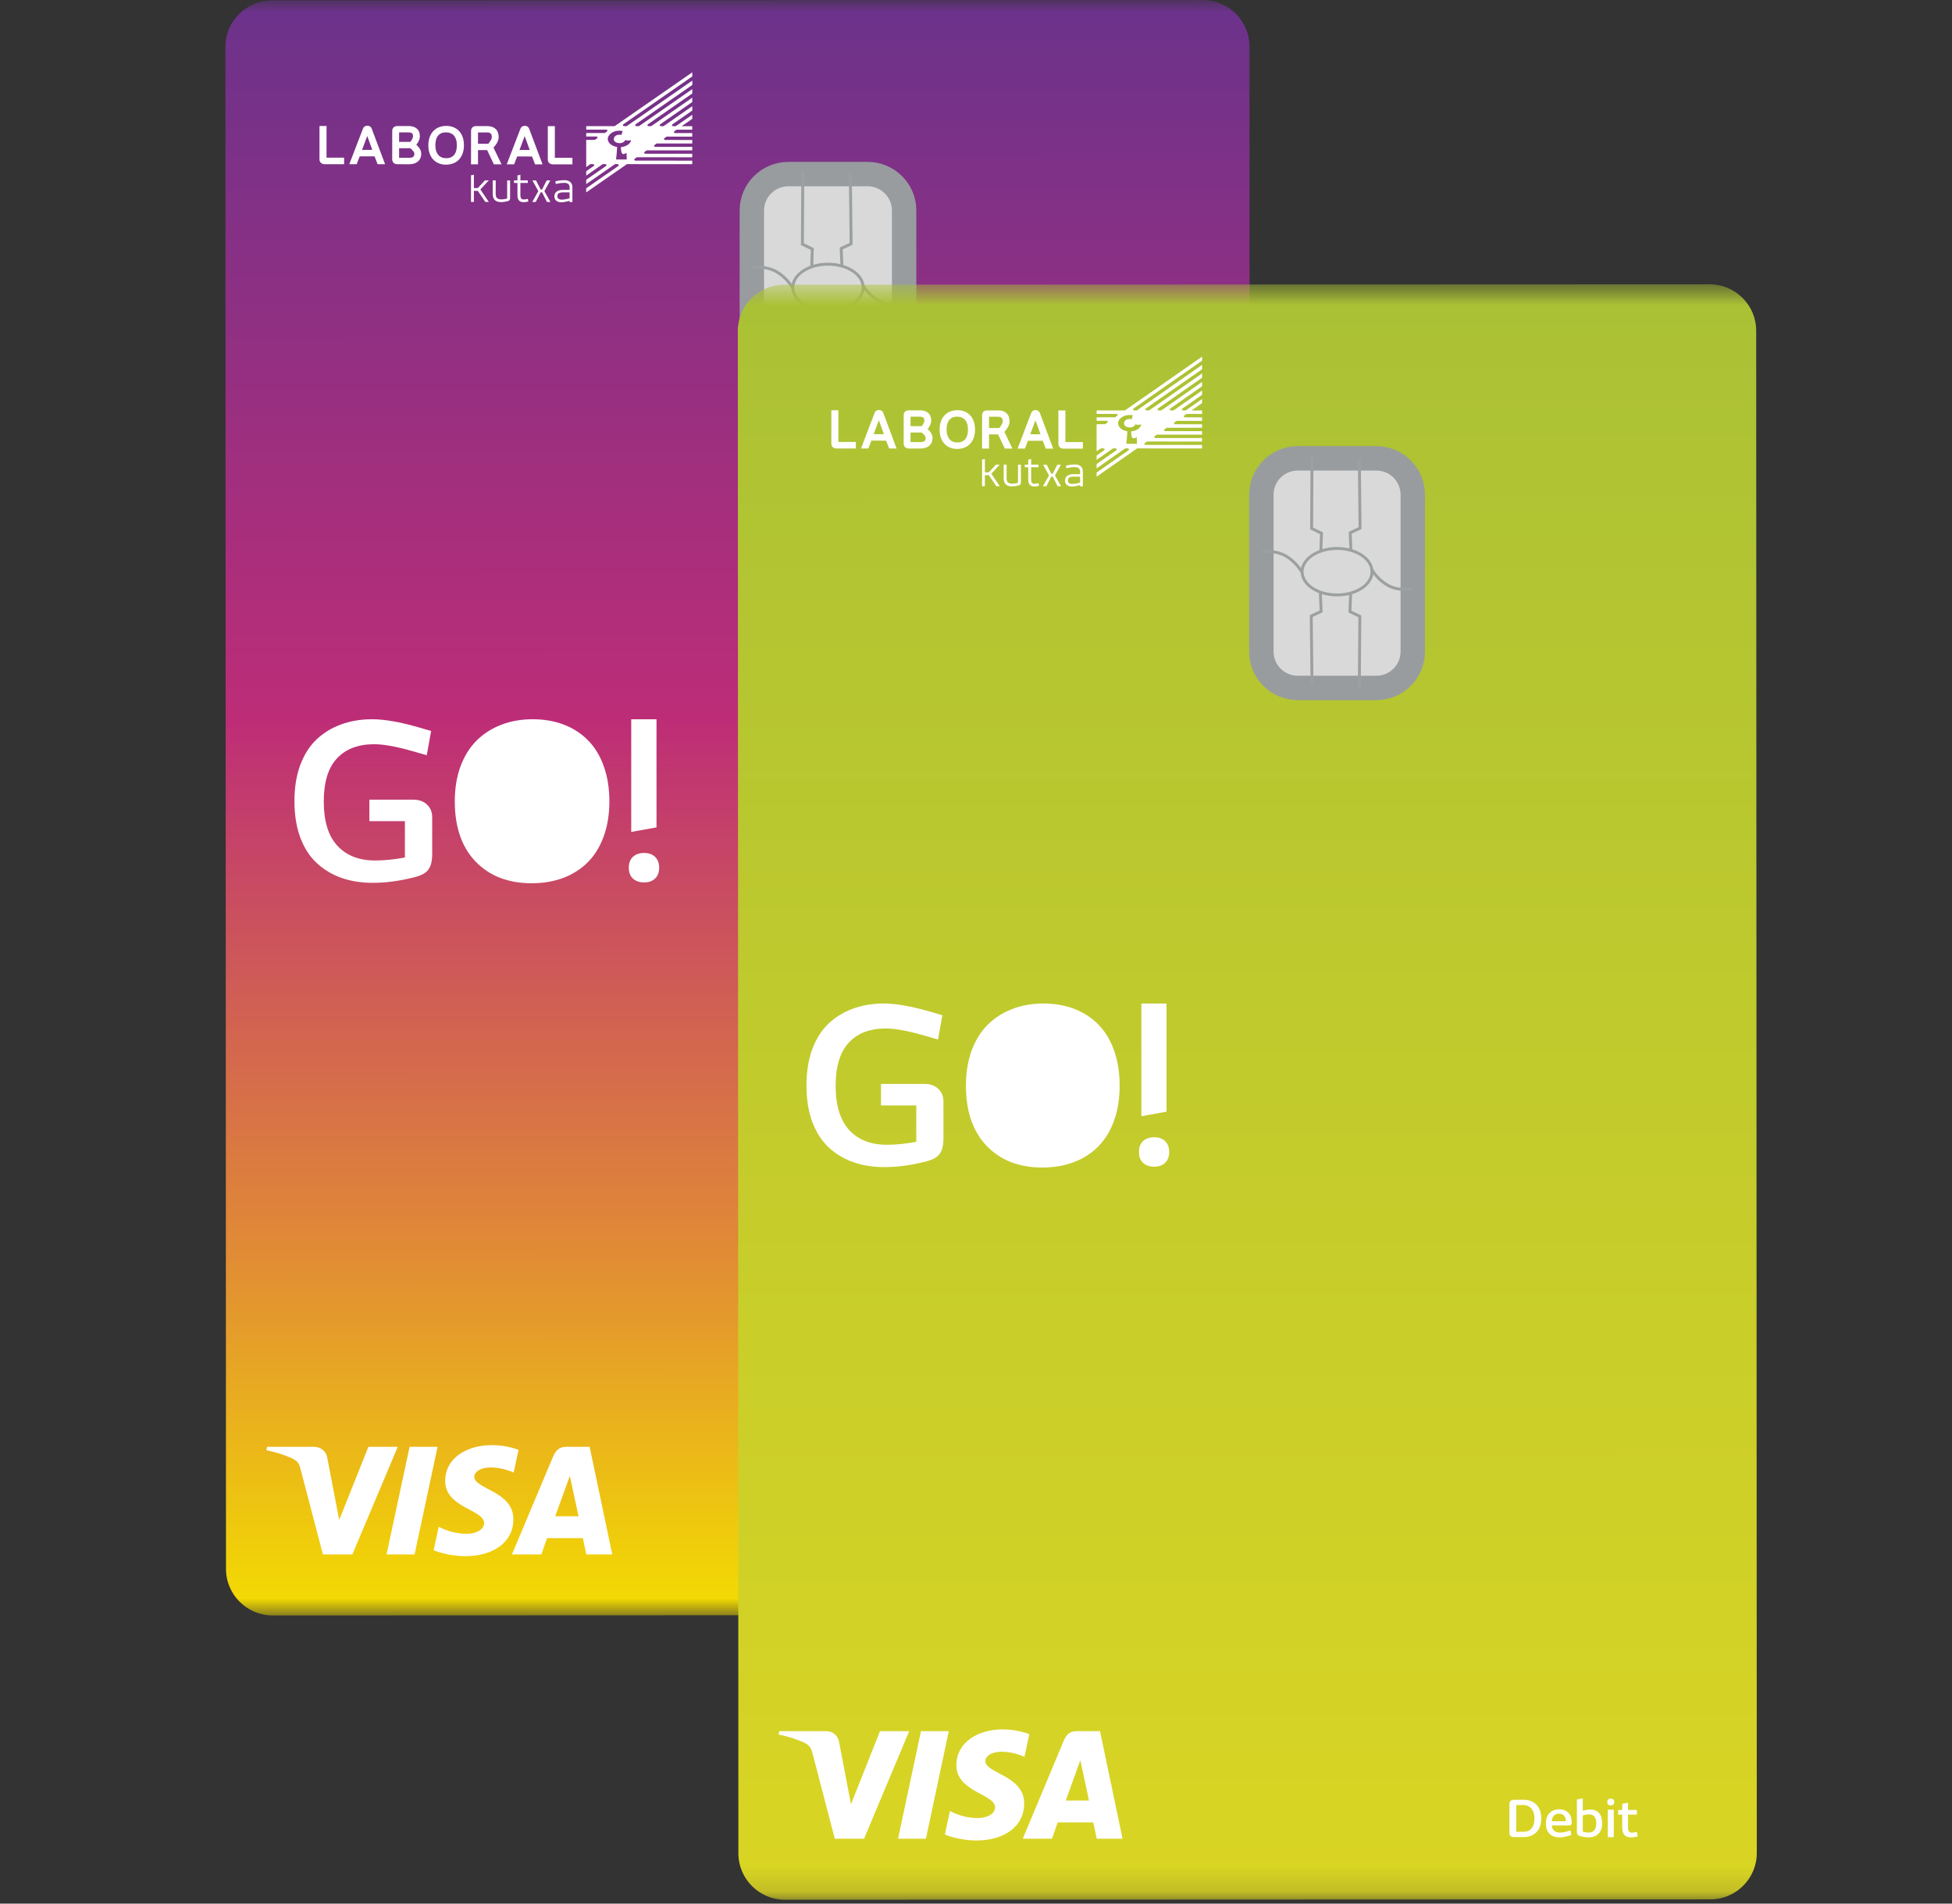 <svg xmlns="http://www.w3.org/2000/svg" fill="none" viewBox="0 0 80 78" height="78" width="80">
<rect x="0" y="0" width="80" height="78" fill="#333333" stroke="none"/>
<g clip-path="url(#clip0_5_168)">
<mask height="67" width="55" y="0" x="-1" maskUnits="userSpaceOnUse" style="mask-type:luminance" id="mask0_5_168">
<path fill="white" d="M53.566 0H-0.1V66.206H53.566V0Z"></path>
</mask>
<g mask="url(#mask0_5_168)">
<path fill="url(#paint0_linear_5_168)" d="M51.232 64.273L51.208 1.905C51.207 0.853 50.347 0 49.287 0.001L11.157 0.015C10.097 0.016 9.237 0.869 9.238 1.921L9.262 64.289C9.263 65.341 10.123 66.194 11.183 66.194L49.313 66.179C50.373 66.178 51.233 65.325 51.232 64.273Z"></path>
<path fill="white" d="M20.151 59.214C19.145 59.214 18.245 59.731 18.245 60.686C18.245 61.781 19.841 61.857 19.841 62.407C19.841 62.639 19.573 62.846 19.115 62.846C18.465 62.846 17.98 62.556 17.98 62.556L17.772 63.52C17.772 63.52 18.332 63.764 19.074 63.764C20.174 63.764 21.04 63.222 21.04 62.251C21.04 61.094 19.438 61.02 19.438 60.51C19.438 60.328 19.658 60.129 20.115 60.129C20.63 60.129 21.05 60.34 21.05 60.34L21.253 59.409C21.253 59.409 20.796 59.214 20.151 59.214ZM10.943 59.284L10.919 59.425C10.919 59.425 11.342 59.501 11.724 59.655C12.215 59.83 12.25 59.932 12.332 60.25L13.234 63.692H14.441L16.302 59.284H15.097L13.902 62.281L13.414 59.741C13.369 59.45 13.142 59.284 12.865 59.284H10.943ZM16.787 59.284L15.842 63.692H16.991L17.933 59.284H16.787ZM23.197 59.284C22.92 59.284 22.773 59.431 22.665 59.688L20.982 63.692H22.187L22.42 63.025H23.888L24.03 63.692H25.093L24.166 59.284H23.197ZM23.354 60.475L23.711 62.129H22.754L23.354 60.475Z"></path>
<path fill="white" d="M18.639 32.835C18.639 32.309 18.716 31.834 18.87 31.409C19.028 30.984 19.246 30.631 19.526 30.351C19.808 30.068 20.145 29.851 20.535 29.701C20.928 29.547 21.361 29.471 21.833 29.471C22.305 29.471 22.733 29.546 23.117 29.696C23.505 29.846 23.835 30.063 24.109 30.346C24.386 30.627 24.599 30.98 24.747 31.404C24.899 31.829 24.974 32.306 24.974 32.835C24.974 33.367 24.897 33.845 24.743 34.27C24.588 34.695 24.371 35.048 24.092 35.328C23.812 35.608 23.477 35.822 23.087 35.97C22.696 36.117 22.264 36.191 21.789 36.191C20.831 36.191 20.066 35.896 19.495 35.306C18.924 34.714 18.639 33.89 18.639 32.835Z"></path>
<path fill="white" d="M12.067 32.826C12.067 32.274 12.146 31.783 12.303 31.352C12.464 30.922 12.686 30.57 12.972 30.299C13.26 30.027 13.597 29.822 13.981 29.683C14.366 29.541 14.79 29.471 15.253 29.471C15.751 29.471 16.383 29.581 17.149 29.8L17.669 29.952L17.49 30.945L16.926 30.784C16.256 30.591 15.726 30.494 15.336 30.494C14.677 30.494 14.168 30.689 13.806 31.079C13.448 31.466 13.269 32.055 13.269 32.844C13.269 33.647 13.455 34.252 13.828 34.656C14.201 35.058 14.718 35.259 15.379 35.259C15.746 35.259 16.151 35.218 16.594 35.137V33.646H15.139V32.766H16.935C17.171 32.766 17.359 32.832 17.498 32.965C17.641 33.098 17.713 33.272 17.713 33.486V34.986C17.713 35.266 17.665 35.476 17.568 35.614C17.475 35.753 17.303 35.857 17.053 35.926C16.432 36.091 15.841 36.174 15.279 36.174C14.807 36.174 14.377 36.106 13.99 35.97C13.602 35.831 13.265 35.627 12.976 35.358C12.688 35.09 12.464 34.74 12.303 34.309C12.146 33.879 12.067 33.384 12.067 32.826Z"></path>
<path fill="white" d="M25.936 35.996C25.825 35.889 25.77 35.742 25.77 35.554C25.77 35.366 25.825 35.218 25.936 35.111C26.049 35.004 26.204 34.951 26.399 34.951C26.591 34.951 26.741 35.004 26.849 35.111C26.959 35.218 27.015 35.366 27.015 35.554C27.015 35.742 26.959 35.889 26.849 35.996C26.741 36.103 26.591 36.156 26.399 36.156C26.204 36.156 26.049 36.103 25.936 35.996ZM25.87 34.088V29.471H26.906V33.902L25.87 34.088Z"></path>
<path fill="white" d="M15.054 5.151C14.967 5.151 14.903 5.195 14.874 5.275L14.315 6.728L14.618 6.728L14.742 6.407L15.351 6.407L15.476 6.729L15.782 6.729L15.236 5.275C15.207 5.195 15.142 5.151 15.054 5.151ZM14.837 6.142L15.052 5.572L15.258 6.142L14.837 6.142Z"></path>
<path fill="white" d="M22.74 5.17L22.451 5.169L22.45 6.535C22.45 6.592 22.47 6.643 22.509 6.68C22.547 6.716 22.598 6.734 22.66 6.734L23.46 6.735L23.46 6.466L22.739 6.466L22.74 5.17Z"></path>
<path fill="white" d="M25.551 5.089L25.601 5.054L28.373 3.13L28.373 2.963L25.193 5.168L24.026 5.168V5.311L24.786 5.312L24.847 5.312C24.847 5.312 24.881 5.312 24.892 5.337C24.905 5.366 24.866 5.395 24.863 5.397L24.786 5.45L24.026 5.45L24.025 5.594L24.38 5.594L24.441 5.594C24.441 5.594 24.475 5.594 24.486 5.619C24.497 5.642 24.474 5.665 24.463 5.675C24.459 5.677 24.457 5.679 24.457 5.679L24.38 5.732L24.025 5.732L24.025 5.978L24.025 6.723V6.845L24.198 6.724L24.293 6.724C24.293 6.724 24.347 6.724 24.353 6.758C24.358 6.785 24.33 6.804 24.33 6.804L24.28 6.839L24.025 7.016L24.025 7.195L24.701 6.725L24.795 6.725C24.795 6.725 24.849 6.725 24.855 6.759C24.86 6.785 24.832 6.805 24.832 6.805L24.782 6.84L24.025 7.366L24.024 7.544L25.205 6.725L25.299 6.724C25.299 6.724 25.353 6.725 25.359 6.758C25.364 6.785 25.336 6.805 25.336 6.805L25.286 6.84L24.025 7.715L24.025 7.883L25.695 6.725L28.371 6.727L28.371 6.583L26.102 6.581L26.041 6.581C26.041 6.581 26.007 6.581 25.996 6.556C25.985 6.532 26.009 6.509 26.02 6.499L26.102 6.443L28.37 6.444L28.37 6.3L26.509 6.299L26.448 6.299C26.448 6.299 26.414 6.299 26.403 6.274C26.39 6.246 26.425 6.219 26.431 6.214L26.442 6.206L26.509 6.161L28.37 6.162L28.371 6.018L26.915 6.017L26.855 6.017C26.855 6.017 26.821 6.017 26.81 5.992C26.798 5.966 26.827 5.941 26.836 5.934L26.876 5.906L26.915 5.879L28.371 5.88L28.371 5.736L27.322 5.735L27.261 5.735C27.261 5.735 27.227 5.735 27.216 5.71C27.205 5.686 27.231 5.661 27.241 5.653L27.31 5.605L27.322 5.597L28.371 5.597V5.453L27.728 5.453L27.668 5.453C27.668 5.453 27.634 5.453 27.623 5.428C27.612 5.406 27.632 5.384 27.644 5.374L27.729 5.315L28.371 5.315L28.371 5.171L27.936 5.171L28.371 4.869L28.372 4.701L27.694 5.171L27.59 5.171C27.575 5.169 27.544 5.163 27.54 5.138C27.535 5.111 27.562 5.091 27.562 5.091L27.613 5.056L28.372 4.53L28.372 4.351L27.192 5.171L27.159 5.17L27.093 5.17C27.08 5.169 27.042 5.165 27.038 5.137C27.032 5.11 27.061 5.091 27.061 5.091L27.111 5.056L28.372 4.179L28.372 4.001L26.689 5.169L26.585 5.169C26.57 5.168 26.539 5.161 26.534 5.136C26.529 5.109 26.557 5.09 26.557 5.09L26.607 5.055L28.372 3.83L28.373 3.651L26.187 5.169L26.092 5.169C26.092 5.169 26.038 5.169 26.032 5.135C26.027 5.108 26.055 5.089 26.055 5.089L26.106 5.054L28.373 3.481L28.373 3.302L25.683 5.169L25.669 5.169L25.583 5.169C25.569 5.168 25.533 5.163 25.528 5.136C25.523 5.108 25.551 5.089 25.551 5.089ZM25.553 5.82C25.594 5.793 25.604 5.781 25.626 5.737C25.674 5.761 25.782 5.769 25.863 5.741C25.845 5.902 25.631 6.018 25.454 6.024C25.44 6.09 25.455 6.297 25.534 6.313C25.589 6.324 25.629 6.285 25.676 6.261C25.68 6.354 25.685 6.442 25.688 6.535L25.248 6.535C25.276 6.308 25.284 6.158 25.292 6.022C25.203 6.008 25.105 5.977 25.025 5.912C24.954 5.854 24.914 5.783 24.908 5.698C24.899 5.546 25.1 5.356 25.359 5.356C25.406 5.356 25.461 5.355 25.522 5.368C25.504 5.405 25.482 5.451 25.477 5.529C25.449 5.521 25.426 5.518 25.393 5.518C25.205 5.518 25.154 5.644 25.154 5.691C25.154 5.815 25.276 5.857 25.366 5.865C25.433 5.872 25.498 5.858 25.553 5.82Z"></path>
<path fill="white" d="M19.59 6.151L19.965 6.151L20.24 6.732L20.555 6.733L20.226 6.049L20.315 5.937C20.347 5.894 20.376 5.846 20.399 5.795C20.424 5.739 20.437 5.68 20.437 5.618C20.437 5.472 20.395 5.359 20.311 5.282C20.228 5.206 20.115 5.168 19.974 5.168L19.512 5.167C19.45 5.167 19.4 5.184 19.363 5.219C19.337 5.243 19.305 5.288 19.305 5.363L19.304 6.732L19.59 6.732L19.59 6.151ZM19.591 5.428L19.972 5.428C20.009 5.428 20.04 5.433 20.063 5.443C20.085 5.451 20.102 5.463 20.115 5.477C20.129 5.493 20.138 5.511 20.144 5.533C20.151 5.56 20.155 5.589 20.155 5.621C20.155 5.652 20.148 5.682 20.134 5.711C20.116 5.745 20.096 5.778 20.074 5.809L20.013 5.891L19.59 5.891L19.591 5.428Z"></path>
<path fill="white" d="M22.554 7.392L22.406 7.392L22.215 7.765H22.159L21.967 7.392L21.82 7.392L22.063 7.832L21.813 8.275L21.956 8.276L22.158 7.881H22.215L22.417 8.276L22.559 8.276L22.31 7.832L22.554 7.392Z"></path>
<path fill="white" d="M13.383 5.163L13.094 5.163L13.093 6.528C13.093 6.586 13.113 6.636 13.152 6.673C13.19 6.709 13.241 6.728 13.303 6.728L14.103 6.728L14.103 6.46L13.382 6.46L13.383 5.163Z"></path>
<path fill="white" d="M20.784 8.134C20.751 8.144 20.723 8.15 20.698 8.154C20.674 8.158 20.652 8.161 20.634 8.164C20.614 8.167 20.597 8.169 20.582 8.169C20.568 8.17 20.554 8.17 20.541 8.17C20.497 8.17 20.462 8.165 20.433 8.154C20.403 8.143 20.38 8.127 20.362 8.109C20.345 8.089 20.332 8.065 20.326 8.039C20.318 8.011 20.315 7.982 20.315 7.951L20.316 7.39L20.196 7.39L20.196 7.962C20.196 8.007 20.202 8.048 20.214 8.087C20.226 8.126 20.245 8.161 20.272 8.189C20.298 8.218 20.332 8.24 20.375 8.256C20.417 8.273 20.469 8.281 20.528 8.281C20.555 8.281 20.59 8.279 20.634 8.275C20.677 8.272 20.735 8.26 20.81 8.242C20.873 8.228 20.905 8.187 20.905 8.125L20.905 7.391L20.785 7.391L20.785 8.134H20.784Z"></path>
<path fill="white" d="M21.53 8.168C21.506 8.173 21.485 8.174 21.467 8.174C21.415 8.174 21.379 8.161 21.359 8.13C21.337 8.102 21.327 8.057 21.327 7.996L21.327 7.497L21.631 7.497L21.631 7.39L21.327 7.39L21.328 7.161L21.208 7.186L21.207 7.39L21.066 7.39L21.065 7.497L21.207 7.497L21.207 8.005C21.207 8.192 21.292 8.285 21.463 8.285C21.501 8.285 21.564 8.276 21.651 8.259L21.633 8.149C21.588 8.159 21.554 8.164 21.53 8.168Z"></path>
<path fill="white" d="M17.135 6.006L17.062 5.93L17.117 5.855C17.143 5.815 17.164 5.773 17.181 5.729C17.198 5.683 17.207 5.631 17.207 5.576C17.207 5.441 17.164 5.337 17.079 5.267C16.997 5.2 16.889 5.165 16.758 5.165L16.282 5.165C16.22 5.165 16.17 5.182 16.133 5.217C16.107 5.242 16.075 5.287 16.075 5.36L16.074 6.53C16.074 6.588 16.096 6.638 16.134 6.675C16.172 6.711 16.224 6.729 16.285 6.729L16.769 6.73C16.918 6.73 17.038 6.692 17.126 6.618C17.217 6.54 17.263 6.435 17.263 6.305C17.263 6.247 17.253 6.192 17.23 6.141C17.207 6.093 17.175 6.047 17.135 6.006ZM16.357 5.426L16.755 5.426C16.801 5.426 16.861 5.433 16.888 5.464C16.914 5.492 16.926 5.528 16.926 5.576C16.926 5.604 16.921 5.63 16.912 5.655C16.901 5.683 16.887 5.71 16.875 5.731L16.816 5.814L16.357 5.813L16.357 5.426ZM16.936 6.423C16.903 6.451 16.85 6.466 16.777 6.466L16.357 6.466L16.357 6.074L16.824 6.074L16.911 6.165C16.935 6.188 16.953 6.213 16.965 6.237C16.976 6.259 16.981 6.284 16.981 6.311C16.981 6.36 16.966 6.396 16.936 6.423Z"></path>
<path fill="white" d="M22.235 6.734L21.689 5.279C21.66 5.199 21.595 5.155 21.508 5.155C21.42 5.155 21.355 5.2 21.327 5.28L20.768 6.733L21.071 6.733L21.195 6.411L21.805 6.412L21.929 6.734L22.235 6.734ZM21.29 6.147L21.504 5.576L21.711 6.147L21.29 6.147Z"></path>
<path fill="white" d="M23.364 7.452C23.335 7.428 23.301 7.41 23.262 7.399C23.223 7.388 23.18 7.383 23.136 7.383C23.136 7.383 22.963 7.379 22.757 7.43L22.781 7.539C22.781 7.539 22.972 7.487 23.132 7.493H23.134C23.197 7.493 23.247 7.508 23.285 7.536C23.324 7.564 23.344 7.613 23.344 7.68V7.781L23.073 7.781C23.026 7.781 22.981 7.785 22.939 7.794C22.897 7.804 22.859 7.818 22.827 7.84C22.794 7.86 22.768 7.887 22.75 7.92C22.731 7.953 22.721 7.996 22.721 8.045C22.721 8.121 22.746 8.181 22.798 8.224C22.849 8.266 22.921 8.288 23.014 8.288C23.05 8.288 23.09 8.284 23.134 8.276C23.178 8.269 23.221 8.26 23.261 8.249L23.326 8.232C23.332 8.23 23.337 8.23 23.343 8.229V8.279L23.459 8.279L23.459 8.138L23.459 8.136L23.46 7.68C23.46 7.627 23.451 7.582 23.435 7.544C23.417 7.506 23.394 7.476 23.364 7.452ZM23.343 8.08V8.127L23.245 8.15C23.203 8.16 23.163 8.167 23.125 8.173C23.088 8.178 23.056 8.181 23.03 8.181C22.97 8.181 22.924 8.169 22.891 8.145C22.858 8.122 22.842 8.086 22.842 8.038C22.842 7.982 22.862 7.942 22.902 7.919C22.942 7.895 22.998 7.883 23.071 7.883L23.343 7.883L23.343 8.08Z"></path>
<path fill="white" d="M19.875 7.39L19.582 7.706L19.422 7.706L19.422 7.159L19.304 7.183L19.303 8.274L19.422 8.274L19.422 7.821L19.582 7.821L19.89 8.274L20.033 8.274L19.687 7.763L20.034 7.39L19.875 7.39Z"></path>
<path fill="white" d="M18.815 5.369C18.75 5.301 18.673 5.248 18.583 5.212C18.495 5.178 18.396 5.159 18.289 5.159C18.183 5.159 18.084 5.177 17.994 5.212C17.903 5.247 17.824 5.3 17.759 5.369C17.694 5.438 17.643 5.523 17.607 5.622C17.573 5.719 17.555 5.83 17.555 5.952C17.555 6.076 17.572 6.188 17.606 6.284C17.641 6.384 17.69 6.468 17.753 6.536C17.818 6.605 17.896 6.658 17.985 6.694C18.073 6.728 18.172 6.747 18.279 6.747C18.385 6.747 18.485 6.73 18.573 6.695C18.664 6.661 18.744 6.609 18.81 6.539C18.875 6.471 18.926 6.386 18.961 6.288C18.996 6.192 19.014 6.079 19.014 5.953C19.014 5.83 18.996 5.718 18.963 5.621C18.928 5.522 18.877 5.437 18.815 5.369ZM18.607 6.352C18.531 6.439 18.426 6.482 18.288 6.482C18.219 6.482 18.156 6.471 18.101 6.447C18.047 6.426 18.003 6.394 17.965 6.351C17.927 6.306 17.896 6.251 17.875 6.186C17.853 6.118 17.842 6.039 17.842 5.951C17.842 5.776 17.882 5.643 17.959 5.553C18.034 5.466 18.139 5.423 18.279 5.423C18.349 5.423 18.411 5.435 18.466 5.457C18.52 5.48 18.565 5.511 18.603 5.555C18.64 5.599 18.67 5.654 18.691 5.718C18.713 5.784 18.724 5.863 18.724 5.951C18.724 6.128 18.684 6.262 18.607 6.352Z"></path>
<path stroke="#989C9F" fill="#D9D9D9" d="M35.554 7.133H32.314C31.485 7.133 30.814 7.8 30.814 8.622V15.052C30.814 15.874 31.485 16.54 32.314 16.54H35.554C36.382 16.54 37.054 15.874 37.054 15.052V8.622C37.054 7.8 36.382 7.133 35.554 7.133Z"></path>
<path fill="#9CA0A1" d="M32.962 7.074L32.946 9.968L33.319 10.149L33.354 10.166L33.352 10.205L33.33 10.85C33.515 10.795 33.719 10.765 33.934 10.765C34.112 10.765 34.283 10.786 34.442 10.824L34.416 10.184L34.414 10.144L34.45 10.127L34.821 9.953L34.79 7.131L34.91 7.129L34.942 9.99L34.942 10.028L34.907 10.044L34.537 10.218L34.563 10.858C35.041 11.007 35.383 11.321 35.429 11.691L35.437 11.687C35.504 11.809 35.731 12.108 36.08 12.296C36.425 12.481 36.834 12.457 36.992 12.422L37.019 12.538C36.843 12.577 36.402 12.604 36.023 12.401C35.748 12.253 35.544 12.041 35.425 11.885C35.368 12.248 35.026 12.554 34.553 12.699L34.528 13.376L34.899 13.554L34.933 13.57L34.933 13.608L34.91 16.511L34.79 16.51L34.813 13.645L34.44 13.466L34.405 13.45L34.406 13.411L34.431 12.732C34.276 12.769 34.108 12.789 33.934 12.789C33.711 12.789 33.499 12.756 33.308 12.697L33.337 13.4L33.338 13.439L33.303 13.456L32.931 13.63L32.962 16.453L32.842 16.454L32.811 13.594L32.81 13.556L32.845 13.539L33.215 13.366L33.186 12.655C32.759 12.489 32.465 12.185 32.436 11.833C32.359 11.691 32.141 11.39 31.802 11.19C31.451 10.983 31.025 10.993 30.858 11.024L30.836 10.907C31.02 10.873 31.479 10.861 31.864 11.088C32.133 11.247 32.331 11.465 32.449 11.631C32.518 11.312 32.807 11.041 33.209 10.891L33.231 10.239L32.859 10.059L32.825 10.042L32.825 10.005L32.842 7.073L32.962 7.074ZM32.554 11.801C32.554 11.801 32.554 11.801 32.554 11.801C32.554 11.793 32.554 11.785 32.554 11.777C32.554 11.426 32.866 11.123 33.321 10.977L33.326 10.977V10.975C33.509 10.917 33.716 10.884 33.934 10.884C34.696 10.884 35.314 11.284 35.314 11.777C35.314 12.27 34.696 12.67 33.934 12.67C33.184 12.67 32.574 12.283 32.554 11.801Z" clip-rule="evenodd" fill-rule="evenodd"></path>
</g>
<mask height="67" width="55" y="11" x="26" maskUnits="userSpaceOnUse" style="mask-type:luminance" id="mask1_5_168">
<path fill="white" d="M80.4 11.648H26.733V77.854H80.4V11.648Z"></path>
</mask>
<g mask="url(#mask1_5_168)">
<path fill="url(#paint1_linear_5_168)" d="M72 75.921L71.975 13.553C71.975 12.501 71.12 11.649 70.065 11.649L32.146 11.664C31.092 11.664 30.237 12.518 30.238 13.57L30.262 75.937C30.262 76.99 31.118 77.843 32.172 77.842L70.091 77.827C71.146 77.827 72.001 76.974 72 75.921Z"></path>
<path fill="white" d="M41.091 70.862C40.09 70.862 39.196 71.379 39.196 72.334C39.196 73.429 40.782 73.505 40.782 74.055C40.782 74.287 40.516 74.494 40.06 74.494C39.414 74.494 38.932 74.204 38.932 74.204L38.725 75.168C38.725 75.168 39.281 75.413 40.02 75.413C41.114 75.413 41.975 74.87 41.975 73.899C41.975 72.742 40.382 72.669 40.382 72.158C40.382 71.977 40.601 71.777 41.054 71.777C41.566 71.777 41.984 71.988 41.984 71.988L42.187 71.058C42.187 71.058 41.732 70.862 41.091 70.862ZM31.934 70.933L31.91 71.073C31.91 71.073 32.331 71.15 32.71 71.303C33.198 71.479 33.233 71.581 33.315 71.899L34.212 75.34H35.413L37.263 70.933H36.065L34.876 73.929L34.391 71.389C34.346 71.098 34.121 70.933 33.845 70.933H31.934ZM37.745 70.933L36.805 75.34H37.948L38.885 70.933H37.745ZM44.12 70.933C43.844 70.933 43.698 71.08 43.591 71.337L41.917 75.34H43.115L43.347 74.673H44.807L44.948 75.34H46.006L45.083 70.933H44.12ZM44.276 72.124L44.631 73.778H43.679L44.276 72.124Z"></path>
<path fill="white" d="M61.861 75.109V73.913C61.861 73.862 61.877 73.821 61.91 73.791C61.942 73.761 61.986 73.746 62.044 73.746H62.448C62.668 73.746 62.843 73.814 62.972 73.951C63.102 74.087 63.167 74.275 63.167 74.514C63.167 74.633 63.149 74.741 63.114 74.838C63.079 74.934 63.029 75.014 62.965 75.078C62.902 75.141 62.825 75.19 62.736 75.224C62.647 75.258 62.548 75.275 62.44 75.275H62.044C61.986 75.275 61.942 75.261 61.91 75.231C61.877 75.201 61.861 75.16 61.861 75.109ZM62.143 75.058H62.434C62.578 75.058 62.69 75.011 62.769 74.917C62.849 74.823 62.888 74.689 62.888 74.514C62.888 74.344 62.847 74.209 62.764 74.11C62.682 74.011 62.568 73.961 62.422 73.961H62.143V75.058Z"></path>
<path fill="white" d="M63.357 74.716C63.357 74.619 63.371 74.532 63.4 74.457C63.429 74.381 63.468 74.32 63.518 74.273C63.568 74.228 63.624 74.193 63.687 74.17C63.751 74.146 63.819 74.134 63.892 74.134C64.054 74.134 64.181 74.181 64.274 74.275C64.368 74.368 64.415 74.505 64.415 74.687C64.415 74.76 64.378 74.796 64.304 74.796H63.599C63.606 74.895 63.639 74.968 63.699 75.016C63.76 75.065 63.84 75.089 63.938 75.089C64.027 75.089 64.131 75.071 64.252 75.035L64.365 75.001L64.4 75.187L64.289 75.222C64.151 75.266 64.029 75.287 63.922 75.287C63.748 75.287 63.61 75.239 63.509 75.142C63.407 75.044 63.357 74.902 63.357 74.716ZM63.599 74.624H64.174C64.174 74.533 64.15 74.459 64.102 74.402C64.054 74.344 63.982 74.316 63.886 74.316C63.8 74.316 63.732 74.344 63.682 74.4C63.632 74.454 63.604 74.529 63.599 74.624Z"></path>
<path fill="white" d="M64.627 75.067V73.732L64.869 73.687V74.195C64.98 74.161 65.075 74.143 65.156 74.143C65.325 74.143 65.452 74.192 65.536 74.29C65.62 74.387 65.662 74.528 65.662 74.714C65.662 74.89 65.614 75.029 65.517 75.132C65.42 75.234 65.287 75.285 65.118 75.285C65.013 75.285 64.894 75.269 64.763 75.234C64.717 75.221 64.682 75.202 64.66 75.175C64.638 75.148 64.627 75.113 64.627 75.067ZM64.869 75.053C64.973 75.077 65.052 75.089 65.108 75.089C65.214 75.089 65.293 75.056 65.343 74.99C65.395 74.924 65.42 74.833 65.42 74.716C65.42 74.468 65.32 74.344 65.118 74.344C65.058 74.344 64.975 74.358 64.869 74.387V75.053Z"></path>
<path fill="white" d="M65.871 73.836C65.871 73.794 65.884 73.76 65.909 73.735C65.934 73.709 65.97 73.697 66.016 73.697C66.061 73.697 66.096 73.709 66.121 73.735C66.147 73.76 66.16 73.794 66.16 73.836C66.16 73.88 66.147 73.914 66.121 73.94C66.096 73.964 66.061 73.977 66.016 73.977C65.97 73.977 65.934 73.964 65.909 73.94C65.884 73.914 65.871 73.88 65.871 73.836ZM65.894 75.276V74.151H66.138V75.276H65.894Z"></path>
<path fill="white" d="M66.316 74.354V74.163H66.484V73.911L66.723 73.865V74.163H67.086V74.354H66.723V74.901C66.723 74.964 66.735 75.012 66.761 75.044C66.786 75.076 66.828 75.093 66.887 75.093C66.924 75.093 66.991 75.082 67.088 75.06L67.12 75.249C67.01 75.274 66.921 75.287 66.851 75.287C66.606 75.287 66.484 75.156 66.484 74.893V74.354H66.316Z"></path>
<path fill="white" d="M39.587 44.483C39.587 43.957 39.664 43.482 39.817 43.057C39.974 42.632 40.191 42.279 40.469 41.999C40.75 41.716 41.085 41.499 41.473 41.349C41.864 41.195 42.294 41.119 42.763 41.119C43.233 41.119 43.658 41.194 44.041 41.344C44.426 41.495 44.755 41.711 45.027 41.995C45.302 42.275 45.514 42.628 45.661 43.053C45.812 43.478 45.887 43.954 45.887 44.483C45.887 45.015 45.811 45.494 45.657 45.919C45.504 46.343 45.288 46.696 45.01 46.976C44.732 47.257 44.398 47.471 44.01 47.618C43.622 47.766 43.192 47.839 42.72 47.839C41.767 47.839 41.006 47.544 40.439 46.955C39.871 46.362 39.587 45.538 39.587 44.483Z"></path>
<path fill="white" d="M33.052 44.475C33.052 43.923 33.13 43.431 33.286 43.001C33.446 42.57 33.667 42.219 33.951 41.947C34.238 41.675 34.573 41.47 34.955 41.331C35.337 41.19 35.759 41.119 36.219 41.119C36.715 41.119 37.343 41.229 38.105 41.448L38.622 41.6L38.444 42.593L37.884 42.433C37.217 42.239 36.69 42.142 36.302 42.142C35.647 42.142 35.14 42.337 34.781 42.727C34.425 43.115 34.247 43.703 34.247 44.492C34.247 45.296 34.432 45.9 34.803 46.304C35.174 46.706 35.688 46.907 36.345 46.907C36.711 46.907 37.113 46.867 37.553 46.786V45.294H36.106V44.414H37.892C38.127 44.414 38.314 44.48 38.453 44.614C38.595 44.746 38.666 44.92 38.666 45.134V46.634C38.666 46.914 38.618 47.124 38.522 47.263C38.43 47.401 38.259 47.505 38.01 47.575C37.393 47.739 36.805 47.822 36.245 47.822C35.776 47.822 35.349 47.754 34.964 47.618C34.578 47.479 34.242 47.276 33.956 47.007C33.669 46.738 33.446 46.388 33.286 45.958C33.13 45.527 33.052 45.032 33.052 44.475Z"></path>
<path fill="white" d="M46.843 47.644C46.733 47.537 46.678 47.39 46.678 47.202C46.678 47.014 46.733 46.867 46.843 46.76C46.956 46.653 47.11 46.599 47.304 46.599C47.495 46.599 47.644 46.653 47.751 46.76C47.862 46.867 47.917 47.014 47.917 47.202C47.917 47.39 47.862 47.537 47.751 47.644C47.644 47.751 47.495 47.804 47.304 47.804C47.11 47.804 46.956 47.751 46.843 47.644ZM46.778 45.736V41.119H47.808V45.55L46.778 45.736Z"></path>
<path fill="white" d="M36.022 16.799C35.935 16.799 35.871 16.843 35.843 16.924L35.287 18.377L35.588 18.377L35.712 18.055L36.317 18.056L36.441 18.377L36.745 18.378L36.202 16.923C36.173 16.844 36.109 16.799 36.022 16.799ZM35.806 17.79L36.019 17.22L36.225 17.791L35.806 17.79Z"></path>
<path fill="white" d="M43.665 16.818L43.377 16.818L43.377 18.183C43.377 18.241 43.397 18.292 43.435 18.328C43.474 18.364 43.524 18.382 43.586 18.382L44.381 18.383L44.381 18.115L43.664 18.114L43.665 16.818Z"></path>
<path fill="white" d="M46.46 16.737L46.51 16.702L49.267 14.778L49.267 14.611L46.104 16.817L44.944 16.816V16.96L45.7 16.96L45.76 16.96C45.76 16.96 45.794 16.96 45.805 16.985C45.819 17.014 45.78 17.043 45.776 17.045L45.7 17.099L44.943 17.098L44.943 17.242L45.296 17.242L45.357 17.242C45.357 17.242 45.39 17.242 45.401 17.267C45.412 17.29 45.389 17.313 45.379 17.323C45.375 17.326 45.372 17.327 45.372 17.327L45.296 17.38L44.943 17.38L44.943 17.626L44.943 18.372V18.493L45.115 18.372L45.209 18.372C45.209 18.372 45.263 18.372 45.269 18.406C45.274 18.433 45.246 18.452 45.246 18.452L45.196 18.487L44.943 18.665L44.943 18.843L45.615 18.373L45.709 18.373C45.709 18.373 45.763 18.373 45.769 18.407C45.774 18.434 45.746 18.453 45.746 18.453L45.696 18.488L44.943 19.014L44.942 19.192L46.116 18.373L46.21 18.373C46.21 18.373 46.264 18.373 46.27 18.407C46.274 18.434 46.247 18.453 46.247 18.453L46.197 18.488L44.943 19.363L44.943 19.532L46.604 18.373L49.265 18.375L49.265 18.231L47.008 18.229L46.948 18.229C46.948 18.229 46.914 18.229 46.903 18.204C46.892 18.181 46.916 18.157 46.927 18.148L47.008 18.091L49.264 18.093L49.264 17.948L47.413 17.947L47.353 17.947C47.353 17.947 47.319 17.947 47.308 17.922C47.295 17.895 47.33 17.867 47.336 17.863L47.347 17.855L47.413 17.809L49.264 17.81L49.264 17.666L47.817 17.665H47.757C47.757 17.665 47.723 17.665 47.712 17.641C47.701 17.615 47.73 17.589 47.738 17.582L47.778 17.554L47.817 17.527L49.265 17.528L49.265 17.384L48.222 17.383L48.161 17.383C48.161 17.383 48.128 17.383 48.117 17.359C48.105 17.334 48.131 17.309 48.141 17.301L48.21 17.253L48.222 17.245L49.265 17.246V17.102L48.626 17.101L48.565 17.101C48.565 17.101 48.532 17.101 48.521 17.076C48.51 17.054 48.53 17.032 48.542 17.022L48.627 16.963L49.265 16.963L49.265 16.82L48.832 16.819L49.265 16.517L49.266 16.349L48.592 16.819L48.488 16.819C48.473 16.817 48.442 16.811 48.438 16.786C48.433 16.759 48.461 16.739 48.461 16.739L48.511 16.705L49.266 16.178L49.266 15.999L48.092 16.819H48.059L47.994 16.819C47.981 16.818 47.944 16.813 47.939 16.785C47.934 16.758 47.962 16.739 47.962 16.739L48.012 16.704L49.266 15.827L49.266 15.649L47.592 16.818L47.489 16.818C47.474 16.816 47.443 16.809 47.438 16.784C47.433 16.757 47.461 16.738 47.461 16.738L47.511 16.703L49.266 15.478L49.267 15.3L47.093 16.817L46.998 16.817C46.998 16.817 46.945 16.817 46.939 16.783C46.934 16.756 46.962 16.737 46.962 16.737L47.012 16.702L49.267 15.129L49.267 14.95L46.592 16.817H46.578L46.492 16.817C46.478 16.816 46.443 16.811 46.438 16.784C46.433 16.757 46.46 16.737 46.46 16.737ZM46.463 17.469C46.503 17.442 46.513 17.43 46.535 17.385C46.582 17.41 46.691 17.418 46.771 17.389C46.753 17.55 46.54 17.667 46.364 17.673C46.35 17.738 46.365 17.945 46.444 17.961C46.498 17.972 46.538 17.933 46.585 17.909C46.589 18.002 46.594 18.09 46.597 18.184L46.159 18.183C46.187 17.957 46.195 17.806 46.203 17.67C46.114 17.657 46.017 17.626 45.938 17.56C45.867 17.502 45.827 17.432 45.822 17.346C45.812 17.194 46.012 17.005 46.27 17.005C46.317 17.005 46.371 17.003 46.432 17.017C46.414 17.053 46.391 17.099 46.387 17.178C46.359 17.169 46.336 17.166 46.303 17.166C46.116 17.166 46.066 17.292 46.066 17.339C46.066 17.463 46.187 17.506 46.277 17.514C46.343 17.52 46.407 17.506 46.463 17.469Z"></path>
<path fill="white" d="M40.533 17.799L40.906 17.8L41.179 18.381L41.492 18.381L41.166 17.697L41.254 17.585C41.286 17.542 41.314 17.495 41.337 17.443C41.362 17.388 41.375 17.328 41.375 17.266C41.375 17.121 41.333 17.008 41.25 16.93C41.168 16.854 41.055 16.816 40.915 16.816L40.455 16.816C40.394 16.816 40.344 16.833 40.307 16.867C40.281 16.892 40.249 16.936 40.249 17.011L40.248 18.38L40.533 18.38L40.533 17.799ZM40.533 17.076L40.912 17.076C40.949 17.076 40.98 17.081 41.003 17.091C41.026 17.099 41.042 17.111 41.055 17.125C41.068 17.142 41.078 17.159 41.084 17.181C41.091 17.208 41.095 17.237 41.095 17.269C41.095 17.3 41.087 17.33 41.074 17.359C41.056 17.394 41.036 17.426 41.014 17.457L40.954 17.539L40.533 17.539L40.533 17.076Z"></path>
<path fill="white" d="M43.48 19.041L43.333 19.04L43.143 19.414L43.087 19.414L42.897 19.04L42.75 19.04L42.992 19.48L42.743 19.924L42.885 19.924L43.087 19.529H43.143L43.344 19.924L43.485 19.924L43.237 19.48L43.48 19.041Z"></path>
<path fill="white" d="M34.36 16.811L34.072 16.811L34.071 18.176C34.071 18.234 34.092 18.285 34.13 18.322C34.168 18.358 34.219 18.376 34.28 18.376L35.076 18.376L35.076 18.108L34.359 18.108L34.36 16.811Z"></path>
<path fill="white" d="M41.72 19.783C41.688 19.792 41.66 19.798 41.635 19.802C41.611 19.807 41.589 19.81 41.571 19.812C41.551 19.815 41.534 19.817 41.519 19.817C41.505 19.819 41.492 19.819 41.478 19.819C41.435 19.819 41.4 19.813 41.371 19.802C41.342 19.792 41.319 19.776 41.301 19.757C41.284 19.737 41.271 19.713 41.264 19.688C41.257 19.66 41.254 19.63 41.254 19.599L41.254 19.038L41.136 19.038L41.135 19.611C41.135 19.655 41.141 19.696 41.153 19.735C41.165 19.775 41.184 19.809 41.211 19.837C41.237 19.866 41.271 19.889 41.313 19.905C41.355 19.921 41.407 19.93 41.465 19.93C41.493 19.93 41.527 19.928 41.571 19.923C41.614 19.921 41.671 19.909 41.746 19.89C41.809 19.876 41.84 19.836 41.84 19.773L41.841 19.039L41.721 19.039L41.721 19.783H41.72Z"></path>
<path fill="white" d="M42.462 19.817C42.438 19.821 42.417 19.823 42.4 19.823C42.348 19.823 42.312 19.809 42.291 19.779C42.27 19.751 42.26 19.705 42.26 19.644L42.26 19.145L42.562 19.146L42.562 19.038L42.261 19.038L42.261 18.809L42.141 18.834L42.141 19.038L42 19.038L42 19.146L42.141 19.146L42.141 19.654C42.141 19.84 42.226 19.933 42.395 19.933C42.433 19.933 42.496 19.925 42.583 19.907L42.564 19.797C42.519 19.807 42.486 19.813 42.462 19.817Z"></path>
<path fill="white" d="M38.091 17.654L38.018 17.578L38.073 17.503C38.099 17.463 38.12 17.421 38.136 17.378C38.154 17.331 38.163 17.28 38.163 17.224C38.163 17.089 38.12 16.985 38.035 16.915C37.954 16.848 37.847 16.813 37.716 16.813L37.243 16.813C37.181 16.813 37.131 16.83 37.095 16.865C37.068 16.89 37.037 16.935 37.037 17.008L37.036 18.178C37.036 18.236 37.057 18.286 37.096 18.323C37.133 18.359 37.185 18.378 37.246 18.378L37.727 18.378C37.875 18.378 37.995 18.341 38.082 18.266C38.172 18.189 38.219 18.083 38.219 17.953C38.219 17.895 38.208 17.84 38.185 17.79C38.163 17.741 38.131 17.695 38.091 17.654ZM37.318 17.074L37.713 17.074C37.759 17.074 37.819 17.081 37.846 17.113C37.871 17.141 37.883 17.177 37.883 17.224C37.883 17.253 37.878 17.278 37.869 17.303C37.859 17.331 37.845 17.358 37.832 17.38L37.773 17.462L37.317 17.462L37.318 17.074ZM37.893 18.071C37.861 18.099 37.807 18.114 37.735 18.114L37.317 18.114L37.317 17.722L37.782 17.723L37.869 17.813C37.892 17.837 37.91 17.861 37.922 17.886C37.933 17.907 37.938 17.932 37.938 17.959C37.938 18.008 37.923 18.044 37.893 18.071Z"></path>
<path fill="white" d="M43.163 18.382L42.62 16.928C42.591 16.848 42.527 16.803 42.44 16.803C42.352 16.803 42.288 16.848 42.26 16.928L41.705 18.381L42.006 18.381L42.129 18.06L42.736 18.06L42.859 18.382L43.163 18.382ZM42.223 17.795L42.437 17.224L42.643 17.795L42.223 17.795Z"></path>
<path fill="white" d="M44.286 19.1C44.257 19.076 44.223 19.058 44.184 19.047C44.145 19.037 44.103 19.031 44.059 19.031C44.059 19.031 43.887 19.027 43.682 19.079L43.706 19.187C43.706 19.187 43.896 19.135 44.055 19.141H44.057C44.12 19.141 44.169 19.156 44.207 19.184C44.246 19.212 44.266 19.261 44.266 19.328V19.429L43.996 19.429C43.95 19.429 43.905 19.433 43.863 19.442C43.821 19.452 43.783 19.467 43.752 19.488C43.719 19.508 43.693 19.535 43.675 19.568C43.656 19.602 43.647 19.644 43.647 19.693C43.647 19.769 43.671 19.83 43.723 19.872C43.773 19.914 43.845 19.936 43.938 19.936C43.973 19.936 44.013 19.932 44.057 19.925C44.1 19.917 44.143 19.908 44.183 19.897L44.248 19.88C44.254 19.879 44.259 19.878 44.265 19.877V19.927L44.38 19.927L44.38 19.787L44.38 19.785L44.381 19.328C44.381 19.276 44.373 19.23 44.356 19.193C44.339 19.154 44.316 19.124 44.286 19.1ZM44.265 19.728V19.776L44.167 19.799C44.126 19.808 44.086 19.816 44.048 19.821C44.011 19.827 43.979 19.829 43.954 19.829C43.894 19.829 43.848 19.817 43.815 19.794C43.783 19.771 43.767 19.734 43.767 19.687C43.767 19.63 43.787 19.59 43.826 19.567C43.866 19.544 43.922 19.531 43.995 19.531L44.265 19.531L44.265 19.728Z"></path>
<path fill="white" d="M40.817 19.038L40.525 19.354L40.366 19.354L40.366 18.807L40.248 18.831L40.248 19.922L40.365 19.922L40.365 19.47L40.525 19.47L40.831 19.922L40.974 19.922L40.629 19.412L40.974 19.038L40.817 19.038Z"></path>
<path fill="white" d="M39.762 17.017C39.697 16.949 39.621 16.896 39.531 16.86C39.444 16.826 39.345 16.807 39.239 16.807C39.134 16.807 39.035 16.826 38.946 16.86C38.855 16.895 38.776 16.948 38.712 17.018C38.647 17.086 38.596 17.171 38.561 17.27C38.527 17.367 38.509 17.479 38.509 17.601C38.509 17.724 38.526 17.836 38.559 17.933C38.594 18.032 38.644 18.117 38.706 18.185C38.77 18.253 38.848 18.306 38.937 18.342C39.025 18.377 39.123 18.395 39.229 18.395C39.335 18.395 39.434 18.378 39.521 18.343C39.612 18.309 39.691 18.257 39.757 18.188C39.822 18.12 39.872 18.034 39.908 17.936C39.942 17.84 39.96 17.727 39.96 17.602C39.96 17.478 39.942 17.366 39.909 17.27C39.875 17.17 39.824 17.085 39.762 17.017ZM39.555 18C39.479 18.087 39.375 18.131 39.238 18.13C39.17 18.13 39.107 18.119 39.052 18.096C38.999 18.074 38.954 18.043 38.917 17.999C38.879 17.955 38.849 17.899 38.828 17.834C38.805 17.766 38.794 17.687 38.794 17.6C38.795 17.424 38.834 17.291 38.911 17.202C38.986 17.114 39.09 17.071 39.23 17.072C39.298 17.072 39.361 17.083 39.415 17.105C39.469 17.128 39.514 17.16 39.551 17.203C39.589 17.247 39.618 17.302 39.639 17.366C39.661 17.433 39.671 17.511 39.671 17.6C39.671 17.776 39.632 17.91 39.555 18Z"></path>
<path stroke="#989C9F" fill="#D9D9D9" d="M56.409 18.781H53.187C52.363 18.781 51.695 19.448 51.695 20.27V26.7C51.695 27.522 52.363 28.188 53.187 28.188H56.409C57.232 28.188 57.9 27.522 57.9 26.7V20.27C57.9 19.448 57.232 18.781 56.409 18.781Z"></path>
<path fill="#9CA0A1" d="M53.831 18.722L53.815 21.616L54.186 21.797L54.221 21.814L54.219 21.853L54.197 22.498C54.381 22.444 54.584 22.413 54.798 22.413C54.975 22.413 55.145 22.434 55.303 22.473L55.277 21.832L55.275 21.793L55.311 21.776L55.68 21.601L55.649 18.779L55.769 18.778L55.8 21.638L55.8 21.676L55.766 21.693L55.398 21.867L55.423 22.506C55.898 22.655 56.238 22.969 56.284 23.34L56.292 23.335C56.359 23.457 56.584 23.757 56.932 23.944C57.275 24.13 57.681 24.105 57.839 24.07L57.865 24.186C57.69 24.225 57.252 24.252 56.875 24.049C56.601 23.901 56.399 23.69 56.281 23.533C56.224 23.897 55.884 24.203 55.413 24.348L55.388 25.024L55.758 25.202L55.792 25.219L55.791 25.256L55.769 28.159L55.649 28.158L55.672 25.293L55.301 25.115L55.266 25.098L55.267 25.059L55.292 24.38C55.138 24.417 54.971 24.437 54.798 24.437C54.575 24.437 54.365 24.404 54.175 24.345L54.204 25.048L54.205 25.088L54.17 25.105L53.8 25.279L53.831 28.101L53.712 28.102L53.681 25.242L53.68 25.204L53.715 25.188L54.083 25.014L54.054 24.303C53.629 24.137 53.336 23.833 53.308 23.481C53.232 23.34 53.014 23.038 52.678 22.838C52.329 22.631 51.905 22.641 51.739 22.672L51.717 22.555C51.9 22.521 52.356 22.509 52.739 22.736C53.007 22.895 53.203 23.113 53.321 23.279C53.389 22.96 53.677 22.689 54.076 22.539L54.099 21.887L53.729 21.707L53.695 21.691L53.695 21.653L53.712 18.721L53.831 18.722ZM53.426 23.449C53.426 23.449 53.426 23.449 53.426 23.449C53.425 23.441 53.425 23.433 53.425 23.425C53.425 23.075 53.736 22.771 54.188 22.625L54.193 22.625V22.623C54.375 22.565 54.581 22.532 54.798 22.532C55.556 22.532 56.17 22.932 56.17 23.425C56.17 23.919 55.556 24.318 54.798 24.318C54.052 24.318 53.445 23.931 53.426 23.449Z" clip-rule="evenodd" fill-rule="evenodd"></path>
</g>
</g>
<defs>
<linearGradient gradientUnits="userSpaceOnUse" y2="66.186" x2="30.248" y1="0.008" x1="30.222" id="paint0_linear_5_168">
<stop stop-color="#6B328C"></stop>
<stop stop-color="#BD2D77" offset="0.445"></stop>
<stop stop-color="#E18B35" offset="0.775"></stop>
<stop stop-color="#F3DD01" offset="1"></stop>
</linearGradient>
<linearGradient gradientUnits="userSpaceOnUse" y2="77.843" x2="30.263" y1="11.665" x1="30.237" id="paint1_linear_5_168">
<stop stop-color="#AAC135"></stop>
<stop stop-color="#DAD523" offset="1"></stop>
</linearGradient>
<clipPath id="clip0_5_168">
<rect fill="white" height="78" width="80"></rect>
</clipPath>
</defs>
</svg>
